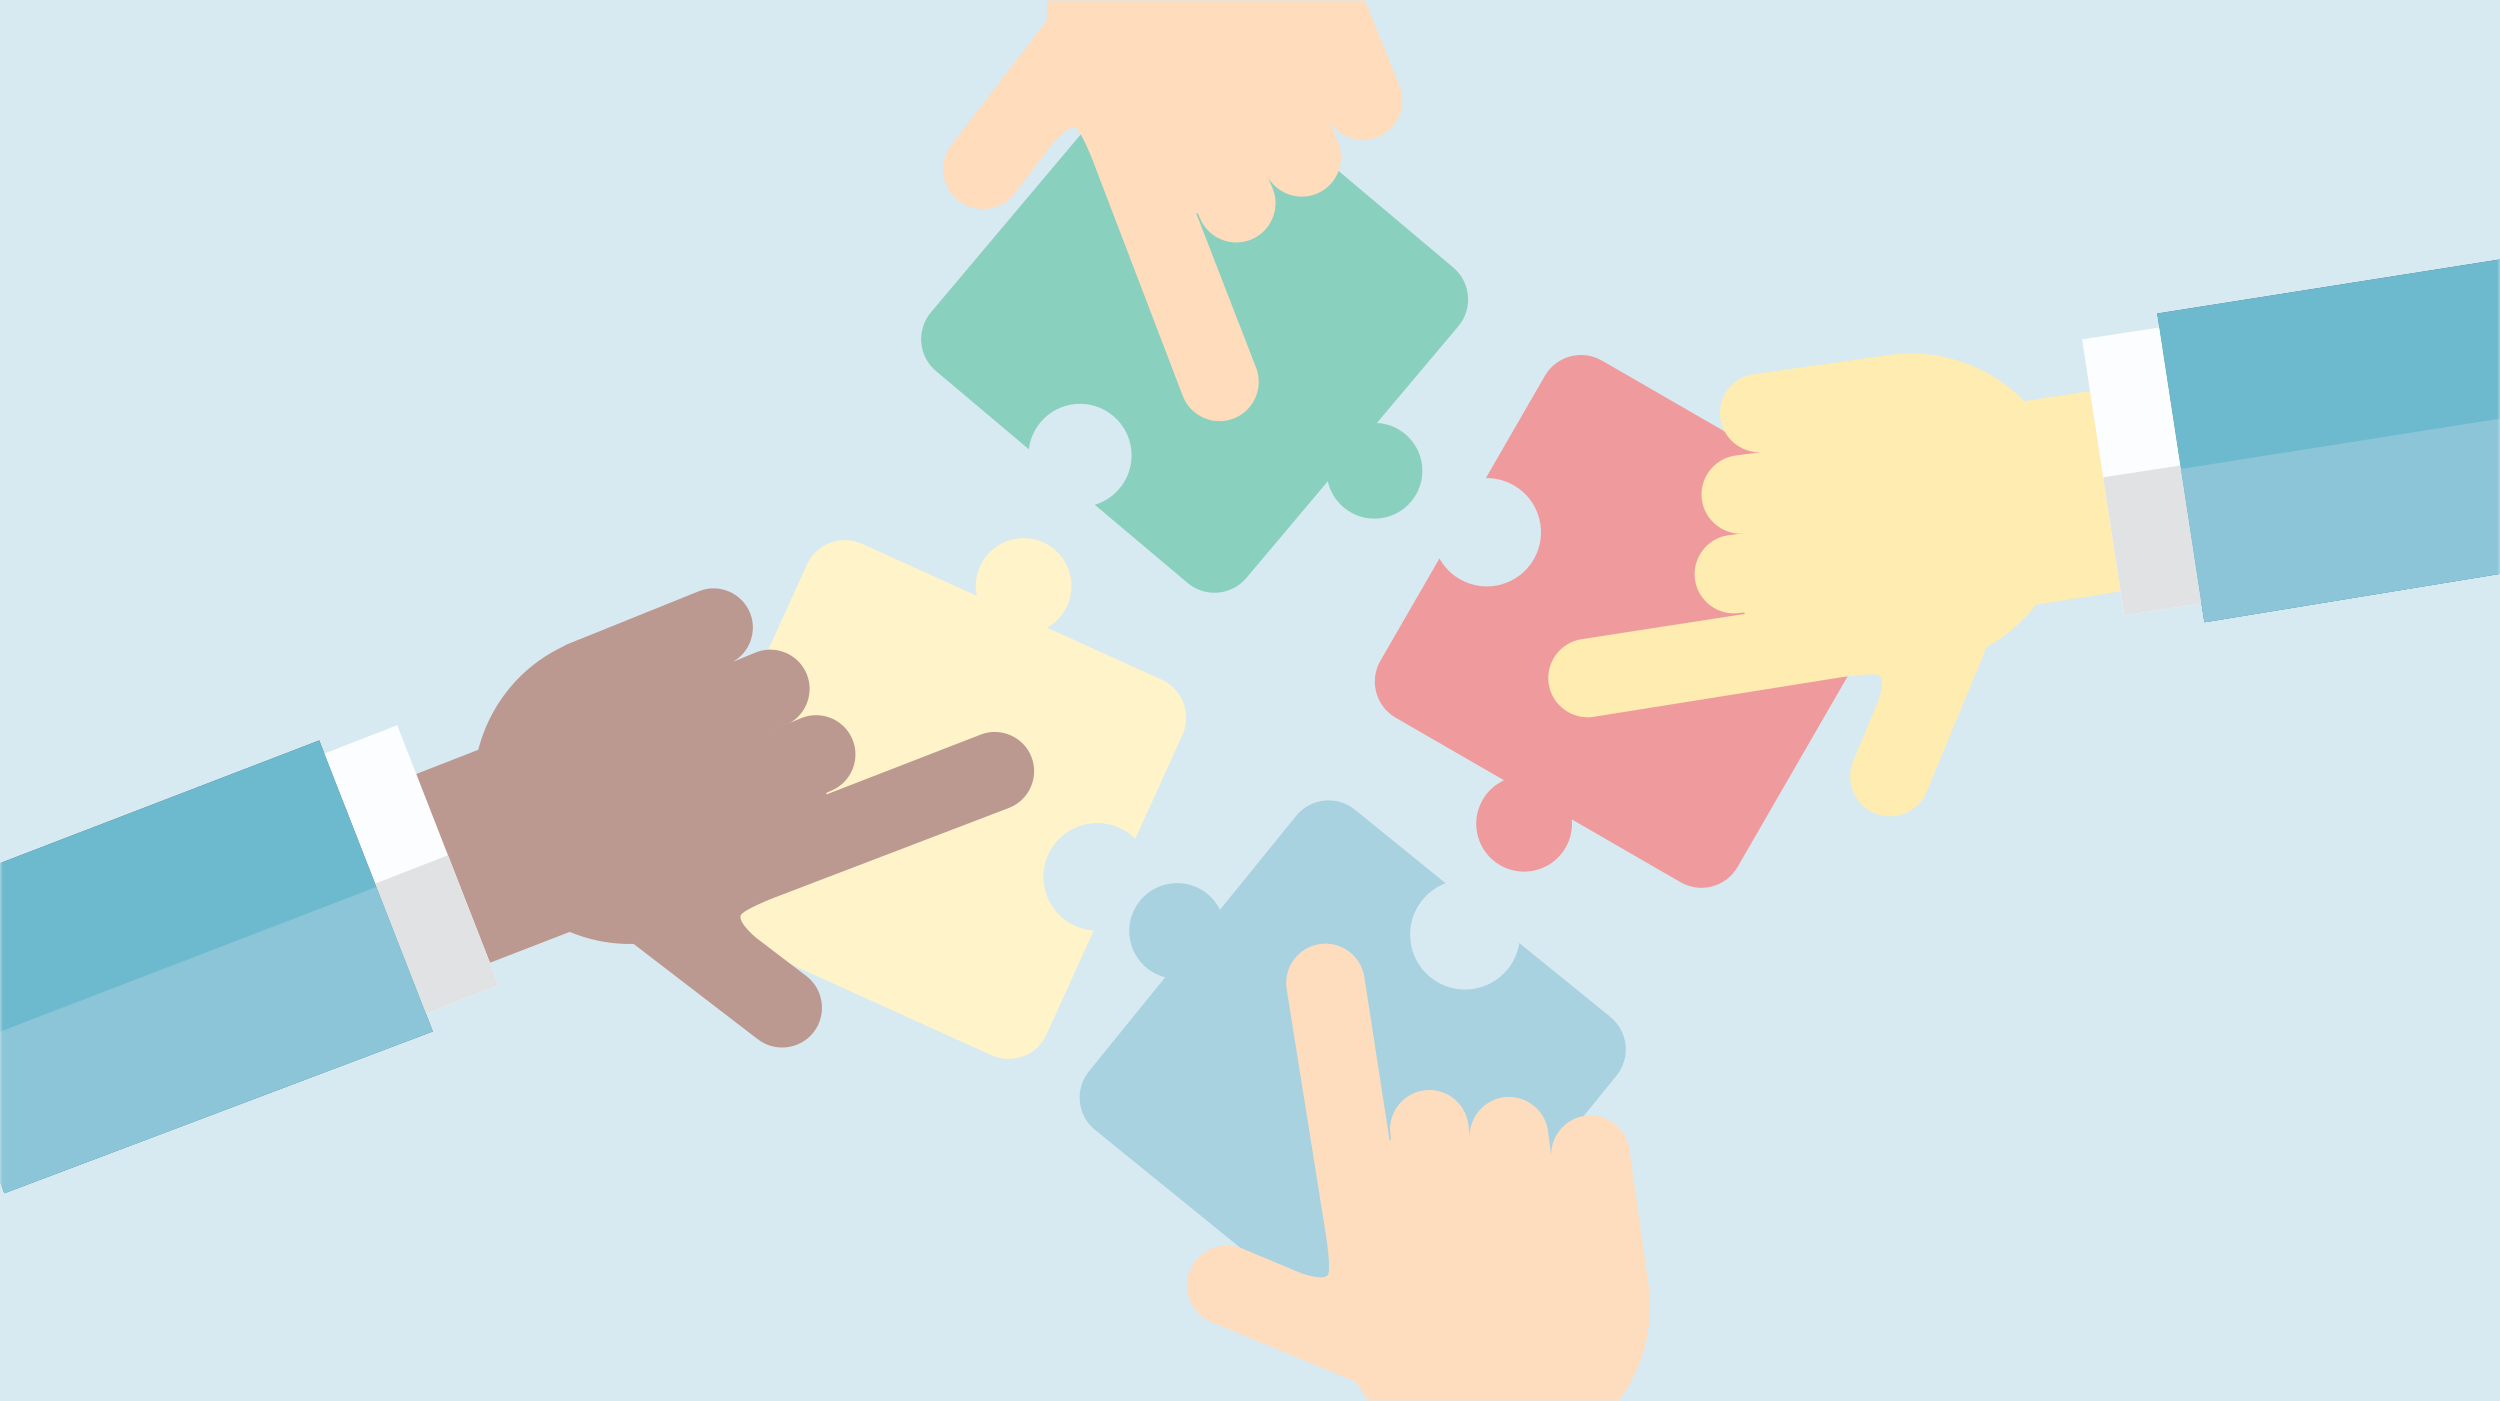 <?xml version="1.0" encoding="UTF-8"?>
<svg width="430px" height="241px" viewBox="0 0 430 241" version="1.1" xmlns="http://www.w3.org/2000/svg" xmlns:xlink="http://www.w3.org/1999/xlink">
    <rect x="0" y="0" width="430" height="241" fill="#333333" stroke="none"/>
    <title>AE3176CC-FA60-4709-A775-460066FC40E1@1x</title>
    <defs>
        <rect id="path-1" x="0" y="0" width="430" height="241"></rect>
        <path d="M0,177 C0,274.754 79.246,354 177,354 L177,354 C274.755,354 354,274.754 354,177 L354,177 C354,79.245 274.755,0 177,0 L177,0 C79.246,0 0,79.245 0,177" id="path-3"></path>
    </defs>
    <g id="Desktop" stroke="none" stroke-width="1" fill="none" fill-rule="evenodd">
        <g id="Second-opinion" transform="translate(-242, -908)">
            <g id="det-vil-du-opleve-med-Best-doctors" transform="translate(120, 908)">
                <g id="img" transform="translate(122, 0)">
                    <mask id="mask-2" fill="white">
                        <use xlink:href="#path-1"></use>
                    </mask>
                    <use id="Rectangle" fill="#D7E9F1" xlink:href="#path-1"></use>
                    <g id="Group-157" mask="url(#mask-2)">
                        <g transform="translate(223.634, 117.634) rotate(-330) translate(-223.634, -117.634) translate(32.634, -73.366)">
                            <g id="Group-27" transform="translate(15, 15)">
                                <mask id="mask-4" fill="white">
                                    <use xlink:href="#path-3"></use>
                                </mask>
                                <g id="Clip-26"></g>
                                <path d="M250.842,198.931 L230.928,195.76 C231.512,197.268 231.719,198.942 231.446,200.652 C230.625,205.808 225.781,209.321 220.626,208.498 C215.47,207.677 211.957,202.832 212.778,197.678 C213.051,195.967 213.769,194.439 214.791,193.189 L194.965,190.032 C191.051,189.407 187.373,192.074 186.75,195.988 L183.476,216.532 C182.52,215.895 181.417,215.447 180.208,215.254 C175.718,214.539 171.497,217.6 170.783,222.092 C170.066,226.582 173.127,230.802 177.619,231.517 C178.826,231.712 180.016,231.627 181.122,231.319 L177.849,251.863 C177.226,255.777 179.893,259.455 183.807,260.08 L239.682,268.979 C243.596,269.604 247.274,266.937 247.899,263.023 L256.798,207.148 C257.423,203.234 254.756,199.556 250.842,198.931" id="Fill-25" fill="#A8D2E0" mask="url(#mask-4)"></path>
                            </g>
                            <g id="Group-30" transform="translate(200, 116)">
                                <path d="M64.714,0.893 L8.132,0.893 C4.171,0.893 0.956,4.106 0.956,8.069 L0.956,28.38 C2.36,27.532 4.004,27.045 5.762,27.045 C10.907,27.045 15.077,31.215 15.077,36.359 C15.077,41.503 10.907,45.673 5.762,45.673 C4.004,45.673 2.36,45.186 0.956,44.34 L0.956,64.651 C0.956,68.612 4.171,71.824 8.132,71.824 L29.655,71.824 C28.705,73.168 28.145,74.805 28.145,76.575 C28.145,81.124 31.832,84.809 36.379,84.809 C40.928,84.809 44.613,81.124 44.613,76.575 C44.613,74.805 44.052,73.168 43.104,71.824 L64.714,71.824 C68.677,71.824 71.891,68.612 71.891,64.651 L71.891,8.069 C71.891,4.106 68.677,0.893 64.714,0.893" id="Fill-28" fill="#EF9A9C"></path>
                            </g>
                            <g id="Group-33" transform="translate(107, 191)">
                                <path d="M69.469,36.981 C70.611,36.871 71.721,36.972 72.767,37.252 L70.85,17.72 C70.464,13.776 66.952,10.893 63.011,11.279 L41.464,13.392 C42.326,11.939 42.751,10.206 42.574,8.395 C42.132,3.868 38.101,0.558 33.575,1.002 C29.05,1.446 25.741,5.475 26.186,10.002 C26.363,11.813 27.115,13.429 28.246,14.689 L6.698,16.803 C2.756,17.189 -0.129,20.7 0.257,24.642 L5.781,80.955 C6.167,84.896 9.679,87.782 13.622,87.394 L69.933,81.871 C73.877,81.487 76.76,77.974 76.374,74.032 L74.457,54.498 C73.489,54.976 72.416,55.293 71.276,55.405 C66.188,55.904 61.66,52.185 61.163,47.096 C60.662,42.009 64.382,37.48 69.469,36.981" id="Fill-31" fill="#FFF3CA"></path>
                            </g>
                            <g id="Group-36" transform="translate(103, 105)">
                                <path d="M82.179,39.754 C80.337,39.425 78.528,39.739 76.983,40.531 L80.795,19.136 C81.491,15.235 78.892,11.509 74.99,10.813 L19.286,0.889 C15.385,0.193 11.659,2.792 10.965,6.693 L1.039,62.396 C0.345,66.299 2.942,70.025 6.843,70.721 L27.401,74.383 C26.741,72.845 26.506,71.105 26.821,69.336 C27.679,64.515 32.285,61.302 37.104,62.163 C41.926,63.021 45.137,67.627 44.278,72.446 C43.963,74.216 43.142,75.769 41.991,76.983 L62.548,80.645 C66.449,81.341 70.175,78.74 70.871,74.839 L74.683,53.442 C75.86,54.722 77.448,55.638 79.291,55.968 C83.767,56.764 88.043,53.782 88.842,49.305 C89.64,44.829 86.656,40.553 82.179,39.754" id="Fill-34" fill="#8AD0BF"></path>
                            </g>
                            <g id="Group-39" transform="translate(259, 259)">
                                <polygon id="Fill-37" fill="#FEDDBF" points="27.781 0.001 0.502 21.846 41.014 72.123 64.394 45.723"></polygon>
                            </g>
                            <g id="Group-45" transform="translate(241, 239)">
                                <path d="M23.864,28.225 L23.864,28.225 C20.961,30.547 16.686,30.075 14.364,27.172 L2.261,11.456 C-0.063,8.557 0.411,4.282 3.314,1.956 C6.213,-0.366 10.488,0.107 12.812,3.01 L24.915,18.725 C27.237,21.625 26.767,25.903 23.864,28.225" id="Fill-43" fill="#FEDDBF"></path>
                            </g>
                            <g id="Group-48" transform="translate(254, 233)">
                                <path d="M21.337,25.838 L21.337,25.838 C18.436,28.16 14.161,27.688 11.837,24.787 L1.725,11.637 C-0.599,8.735 -0.126,4.46 2.777,2.136 C5.676,-0.186 9.952,0.286 12.276,3.188 L22.388,16.339 C24.712,19.238 24.24,23.516 21.337,25.838" id="Fill-46" fill="#FEDDBF"></path>
                            </g>
                            <g id="Group-51" transform="translate(267, 229)">
                                <path d="M26.756,31.373 L26.756,31.373 C23.853,33.695 19.579,33.223 17.256,30.32 L2.449,11.388 C0.125,8.485 0.599,4.211 3.5,1.888 C6.401,-0.436 10.676,0.039 13,2.94 L27.807,21.874 C30.13,24.773 29.657,29.049 26.756,31.373" id="Fill-49" fill="#FEDDBF"></path>
                            </g>
                            <g id="Group-54" transform="translate(275, 277)">
                                <polygon id="Fill-52" fill="#FBFDFE" points="0.971 30.921 38.467 0.898 46.873 11.396 9.379 41.419"></polygon>
                            </g>
                            <g id="Group-57" transform="translate(213, 226)">
                                <path d="M44.376,21.133 L44.376,21.133 C41.493,23.441 32.398,21.904 30.745,24.975 C30.685,25.087 30.632,25.204 30.586,25.324 L12.753,3.141 C10.429,0.24 6.154,-0.233 3.253,2.089 C0.351,4.413 -0.122,8.688 2.202,11.589 L29.421,45.114 C29.421,45.114 33.197,49.798 32.938,50.732 C32.559,52.109 28.577,52.727 28.577,52.727 L17.907,54.092 C14.171,54.595 11.525,58.062 12.027,61.8 C12.53,65.535 15.999,68.181 19.734,67.678 L46.429,64.158 C55.814,69.873 68.209,69.466 77.248,62.227 C88.783,52.991 90.663,35.997 81.429,24.464 L81.024,23.959 C65.703,4.826 55.803,11.982 44.376,21.133" id="Fill-55" fill="#FEDDBF"></path>
                            </g>
                            <g id="Group-69" transform="translate(258, 62)">
                                <polygon id="Fill-67" fill="#FFECB0" points="0.926 37.103 22.77 64.384 73.047 23.872 46.647 0.492"></polygon>
                            </g>
                            <g id="Group-72" transform="translate(286, 13)">
                                <polygon id="Fill-70" fill="#406980" points="61.165 0.291 0.803 49.12 34.387 91.06 95.337 41.162"></polygon>
                            </g>
                            <g id="Group-75" transform="translate(239, 118)">
                                <path d="M28.149,3.021 L28.149,3.021 C30.471,5.924 29.999,10.198 27.098,12.521 L11.382,24.624 C8.481,26.948 4.206,26.474 1.882,23.573 C-0.44,20.671 0.031,16.397 2.933,14.073 L18.649,1.97 C21.55,-0.353 25.827,0.12 28.149,3.021" id="Fill-73" fill="#FFECB0"></path>
                            </g>
                            <g id="Group-78" transform="translate(233, 108)">
                                <path d="M25.762,2.548 L25.762,2.548 C28.084,5.449 27.614,9.724 24.711,12.048 L11.561,22.161 C8.66,24.484 4.386,24.011 2.062,21.11 C-0.262,18.209 0.21,13.933 3.113,11.61 L16.263,1.497 C19.164,-0.827 23.44,-0.353 25.762,2.548" id="Fill-76" fill="#FFECB0"></path>
                            </g>
                            <g id="Group-81" transform="translate(229, 89)">
                                <path d="M31.297,3.13 L31.297,3.13 C33.619,6.031 33.147,10.305 30.246,12.629 L11.312,27.436 C8.411,29.76 4.136,29.287 1.812,26.386 C-0.512,23.485 -0.037,19.209 2.866,16.885 L21.797,2.078 C24.698,-0.246 28.975,0.229 31.297,3.13" id="Fill-79" fill="#FFECB0"></path>
                            </g>
                            <g id="Group-84" transform="translate(277, 64)">
                                <polygon id="Fill-82" fill="#FBFDFE" points="30.845 45.914 0.822 8.42 11.322 0.012 41.345 37.506"></polygon>
                            </g>
                            <g id="Group-87" transform="translate(226, 85)">
                                <path d="M21.057,43.51 L21.057,43.51 C23.367,46.393 21.83,55.488 24.901,57.141 C25.011,57.201 25.13,57.254 25.248,57.3 L3.066,75.133 C0.164,77.457 -0.307,81.731 2.015,84.632 C4.339,87.535 8.614,88.008 11.515,85.684 L45.04,58.465 C45.04,58.465 49.724,54.689 50.656,54.948 C52.034,55.326 52.651,59.309 52.651,59.309 L54.018,69.979 C54.519,73.713 57.988,76.361 61.724,75.857 C65.461,75.356 68.105,71.887 67.604,68.15 L64.082,41.455 C69.797,32.072 69.39,19.677 62.151,10.636 C52.915,-0.898 35.921,-2.777 24.39,6.457 L23.883,6.862 C4.75,22.181 11.906,32.083 21.057,43.51" id="Fill-85" fill="#FFECB0"></path>
                            </g>
                            <g id="Group-90" transform="translate(292, 82)">
                                <polygon id="Fill-88" fill="#E0E2E3" points="15.845 27.914 0.834 9.166 11.332 0.76 26.345 19.506"></polygon>
                            </g>
                            <g id="Group-93" transform="translate(286, 13)">
                                <polygon id="Fill-91" fill="#6DBACE" points="61.165 0.291 0.803 49.12 34.387 91.06 95.337 41.162"></polygon>
                            </g>
                            <g id="Group-96" transform="translate(303, 34)">
                                <polygon id="Fill-94" fill="#8BC5D7" points="61.518 0.045 0.711 49.233 17.387 70.061 78.337 20.161"></polygon>
                            </g>
                            <g id="Group-99" transform="translate(50, 255)">
                                <polygon id="Fill-97" fill="#BB9991" points="36.723 0.9 64.002 22.743 23.492 73.022 0.111 46.621"></polygon>
                            </g>
                            <g id="Group-102" transform="translate(-0, 283)">
                                <polygon id="Fill-100" fill="#406980" points="0.911 61.139 49.74 0.778 91.68 34.362 41.782 95.31"></polygon>
                            </g>
                            <g id="Group-105" transform="translate(106, 236)">
                                <path d="M2.642,28.122 L2.642,28.122 C5.543,30.445 9.818,29.974 12.14,27.071 L24.243,11.355 C26.567,8.454 26.095,4.18 23.192,1.856 C20.291,-0.467 16.017,0.006 13.692,2.907 L1.589,18.623 C-0.733,21.524 -0.26,25.8 2.642,28.122" id="Fill-103" fill="#BB9991"></path>
                            </g>
                            <g id="Group-108" transform="translate(95, 230)">
                                <path d="M3.168,25.736 L3.168,25.736 C6.07,28.058 10.345,27.587 12.667,24.684 L22.781,11.537 C25.105,8.634 24.631,4.359 21.73,2.035 C18.828,-0.287 14.554,0.184 12.23,3.087 L2.116,16.236 C-0.206,19.137 0.266,23.413 3.168,25.736" id="Fill-106" fill="#BB9991"></path>
                            </g>
                            <g id="Group-111" transform="translate(77, 226)">
                                <path d="M2.75,31.271 L2.75,31.271 C5.653,33.593 9.927,33.122 12.25,30.219 L27.056,11.285 C29.38,8.384 28.907,4.11 26.006,1.788 C23.103,-0.536 18.829,-0.064 16.505,2.839 L1.699,21.771 C-0.623,24.672 -0.153,28.948 2.75,31.271" id="Fill-109" fill="#BB9991"></path>
                            </g>
                            <g id="Group-114" transform="translate(51, 274)">
                                <polygon id="Fill-112" fill="#FBFDFE" points="46.533 30.819 9.039 0.796 0.634 11.295 38.127 41.318"></polygon>
                            </g>
                            <g id="Group-117" transform="translate(73, 223)">
                                <path d="M43.13,21.03 L43.13,21.03 C46.014,23.34 55.108,21.804 56.761,24.874 C56.819,24.986 56.874,25.103 56.92,25.223 L74.753,3.04 C77.077,0.137 81.352,-0.334 84.253,1.988 C87.154,4.312 87.628,8.587 85.304,11.488 L58.083,45.014 C58.083,45.014 54.31,49.697 54.568,50.632 C54.947,52.007 58.929,52.625 58.929,52.625 L69.599,53.991 C73.333,54.492 75.981,57.961 75.477,61.698 C74.974,65.434 71.507,68.078 67.772,67.577 L41.075,64.057 C31.691,69.772 19.297,69.363 10.256,62.124 C-1.277,52.888 -3.157,35.894 6.077,24.363 L6.482,23.857 C21.802,4.725 31.703,11.881 43.13,21.03" id="Fill-115" fill="#BB9991"></path>
                            </g>
                            <g id="Group-120" transform="translate(70, 289)">
                                <polygon id="Fill-118" fill="#E0E2E3" points="27.533 15.819 8.787 0.809 0.38 11.305 19.127 26.318"></polygon>
                            </g>
                            <g id="Group-123" transform="translate(0, 283)">
                                <polygon id="Fill-121" fill="#6DBACE" points="0.911 61.139 49.74 0.778 91.68 34.362 41.782 95.31"></polygon>
                            </g>
                            <g id="Group-126" transform="translate(21, 300)">
                                <polygon id="Fill-124" fill="#8BC5D7" points="0.665 61.491 49.853 0.685 70.681 17.362 20.781 78.31"></polygon>
                            </g>
                            <g id="Group-129" transform="translate(55, 50)">
                                <polygon id="Fill-127" fill="#FBB273" points="72.366 36.648 50.52 63.927 0.243 23.417 26.643 0.037"></polygon>
                            </g>
                            <g id="Group-135" transform="translate(117, 106)">
                                <path d="M2.141,2.566 L2.141,2.566 C-0.181,5.467 0.292,9.744 3.193,12.066 L18.91,24.169 C21.81,26.491 26.084,26.019 28.408,23.118 C30.732,20.217 30.26,15.94 27.357,13.618 L11.641,1.515 C8.74,-0.807 4.464,-0.335 2.141,2.566" id="Fill-133" fill="#FFDCBB"></path>
                            </g>
                            <g id="Group-138" transform="translate(126, 95)">
                                <path d="M1.528,3.092 L1.528,3.092 C-0.794,5.995 -0.322,10.27 2.579,12.592 L15.729,22.706 C18.63,25.03 22.906,24.555 25.23,21.654 C27.552,18.753 27.08,14.479 24.179,12.155 L11.028,2.041 C8.127,-0.281 3.85,0.191 1.528,3.092" id="Fill-136" fill="#FFDCBB"></path>
                            </g>
                            <g id="Group-141" transform="translate(124, 77)">
                                <path d="M1.993,2.675 L1.993,2.675 C-0.329,5.576 0.144,9.851 3.045,12.175 L21.978,26.981 C24.881,29.305 29.156,28.832 31.478,25.931 C33.802,23.03 33.327,18.754 30.426,16.43 L11.493,1.624 C8.593,-0.7 4.315,-0.226 1.993,2.675" id="Fill-139" fill="#FFDCBB"></path>
                            </g>
                            <g id="Group-147" transform="translate(92, 73)">
                                <path d="M47.234,43.054 L47.234,43.054 C44.924,45.938 46.462,55.032 43.389,56.685 C43.279,56.745 43.161,56.798 43.042,56.844 L65.224,74.679 C68.127,77.001 68.599,81.276 66.277,84.177 C63.951,87.079 59.677,87.552 56.777,85.23 L23.252,58.009 C23.252,58.009 18.567,54.235 17.634,54.492 C16.257,54.871 15.639,58.853 15.639,58.853 L14.274,69.523 C13.772,73.259 10.304,75.905 6.566,75.403 C2.831,74.9 0.185,71.433 0.688,67.696 L4.208,40.999 C-1.507,31.617 -1.1,19.221 6.14,10.18 C15.375,-1.353 32.369,-3.233 43.903,6.003 L44.407,6.406 C63.541,21.728 56.385,31.627 47.234,43.054" id="Fill-145" fill="#FFDCBB"></path>
                            </g>
                        </g>
                    </g>
                </g>
            </g>
        </g>
    </g>
</svg>